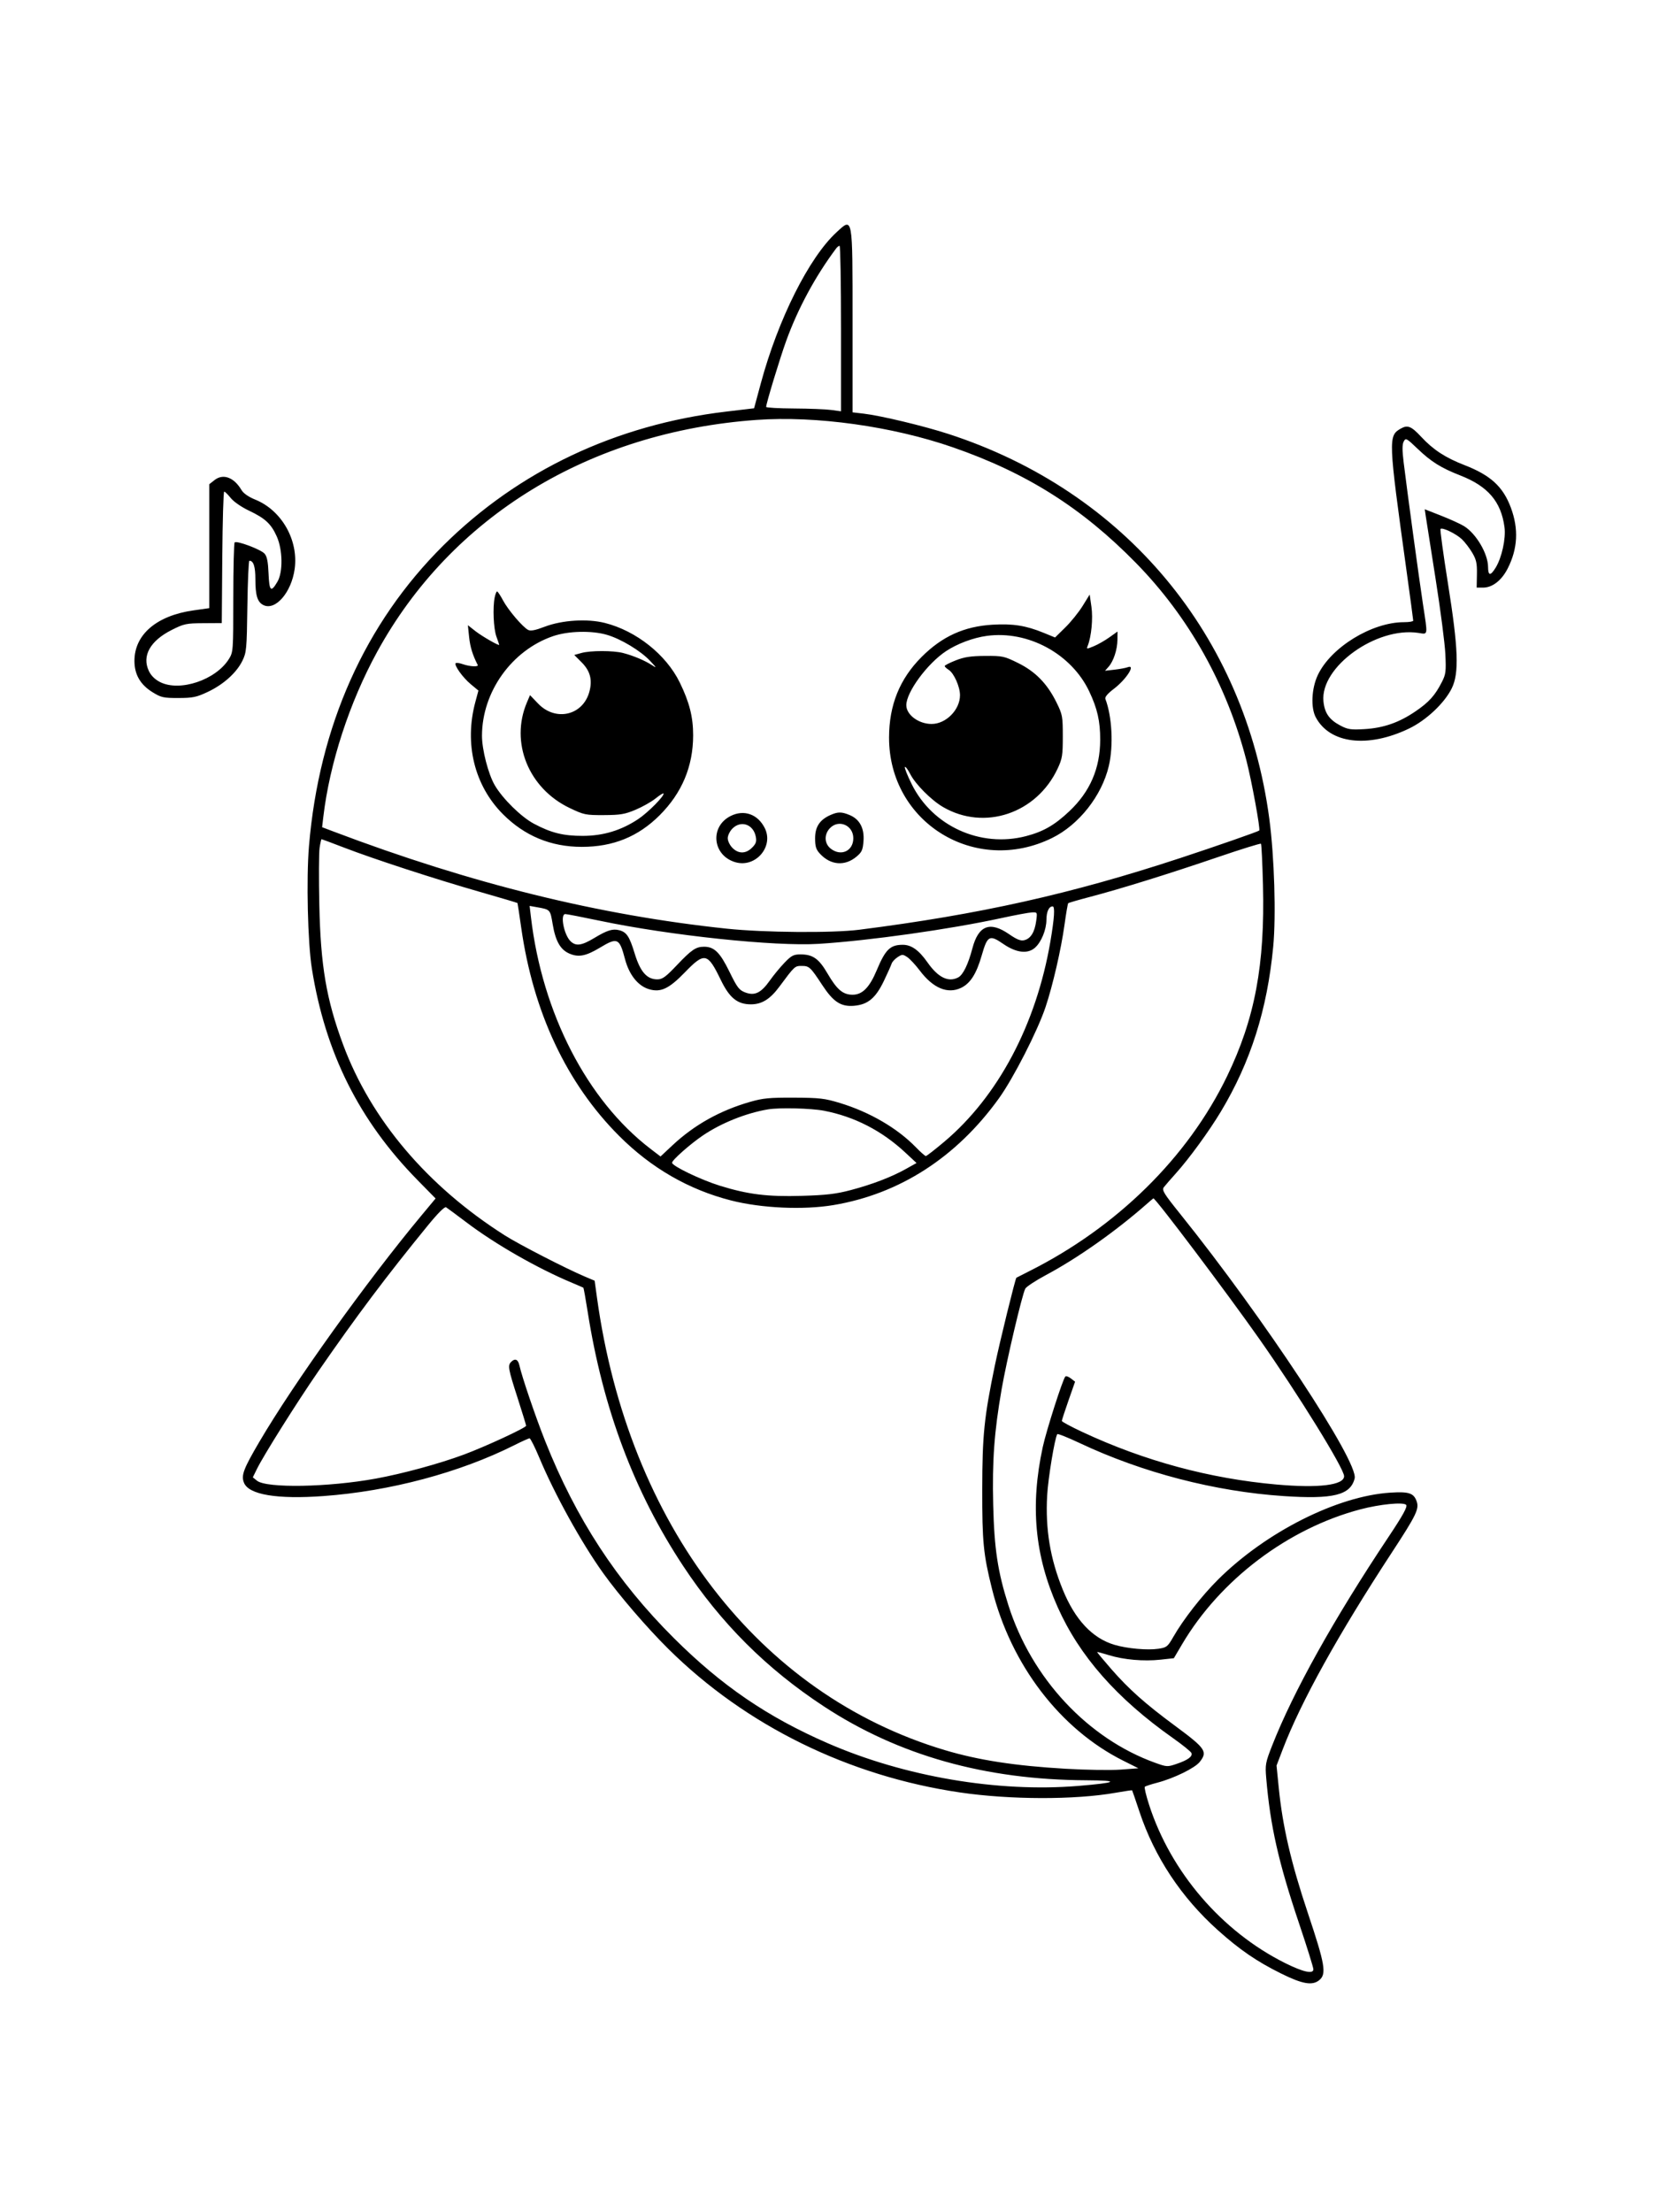 <svg xmlns="http://www.w3.org/2000/svg" width="864" height="1152" viewBox="0 0 864 1152" version="1.1">
	<path d="M 435.613 121.003 C 421.316 134.181, 405.258 166.227, 396.249 199.557 L 392.720 212.614 378.110 214.347 C 320.821 221.144, 270.080 245.157, 230.934 284 C 190.061 324.556, 166.148 378.042, 160.913 440.614 C 159.479 457.752, 160.262 490.860, 162.422 504.420 C 169.415 548.321, 187.039 583.567, 217.513 614.591 L 226.854 624.100 219.603 632.812 C 190.976 667.207, 153.074 720.118, 135.047 750.854 C 126.737 765.023, 125.501 768.332, 127.083 772.180 C 129.628 778.371, 144.331 780.818, 168.460 779.066 C 203.101 776.550, 239.575 766.814, 268.018 752.491 C 271.831 750.571, 275.333 749, 275.801 749 C 276.269 749, 278.583 753.613, 280.942 759.250 C 288.874 778.207, 302.858 803.466, 314.113 819.166 C 322.459 830.809, 336.930 847.633, 348.153 858.739 C 388.422 898.589, 441.890 924.884, 500 933.415 C 526.066 937.242, 559.783 937.310, 580.961 933.579 C 585.614 932.759, 589.502 932.181, 589.601 932.294 C 589.699 932.407, 591.429 937.450, 593.444 943.500 C 601.267 966.987, 615.195 988.036, 634.190 1005.074 C 645.586 1015.297, 654.422 1021.357, 667.161 1027.687 C 678.227 1033.185, 683.418 1034.102, 687.012 1031.191 C 690.959 1027.994, 690.143 1023.156, 681.100 996.128 C 672.366 970.029, 667.983 951.153, 665.967 930.958 L 664.815 919.416 668.044 910.958 C 677.468 886.272, 696.933 851.160, 724.842 808.500 C 737.605 788.990, 739.167 785.777, 737.795 781.843 C 736.281 777.499, 733.785 776.670, 724.075 777.288 C 696.452 779.046, 659.305 797.774, 634.430 822.484 C 625.894 830.963, 616.289 843.256, 611.062 852.391 C 608.134 857.509, 607.598 857.938, 603.334 858.577 C 597.602 859.437, 587.028 858.494, 580.435 856.536 C 568.889 853.108, 559.876 843.488, 553.463 827.750 C 546.943 811.749, 544.379 796.289, 545.351 778.826 C 545.852 769.813, 549.268 749.060, 550.617 746.825 C 550.842 746.454, 556.116 748.552, 562.338 751.487 C 594.960 766.874, 632.652 776.671, 668.466 779.072 C 694.383 780.809, 703.324 778.592, 705.495 769.890 C 707.629 761.339, 658.121 686.261, 614.787 632.333 C 606.009 621.409, 604.976 619.720, 606.142 618.213 C 606.870 617.271, 609.689 614.025, 612.406 611 C 619.371 603.244, 629.727 589.023, 635.870 578.778 C 651.332 552.992, 659.964 525.780, 663.079 493 C 664.619 476.797, 663.687 446.180, 661.050 426.347 C 648.338 330.732, 585.886 255.848, 493.951 225.984 C 481.048 221.793, 458.734 216.448, 449.750 215.397 L 444 214.725 444 167.062 C 444 111.852, 444.221 113.068, 435.613 121.003 M 435.495 129.327 C 424.673 143.766, 415.562 160.619, 409.451 177.500 C 406.137 186.657, 399 210.148, 399 211.899 C 399 212.306, 405.504 212.675, 413.453 212.719 C 421.402 212.763, 430.177 213.112, 432.953 213.494 L 438 214.188 438 171.094 C 438 147.392, 437.660 128, 437.245 128 C 436.830 128, 436.042 128.597, 435.495 129.327 M 394 218.672 C 307.028 224.901, 235.001 268.942, 196.389 339.500 C 181.989 365.814, 171.661 397.504, 168.376 425.454 L 167.752 430.764 173.626 432.989 C 245.301 460.142, 311.909 476.593, 378.573 483.608 C 397.937 485.645, 433.555 485.928, 447.500 484.154 C 510.251 476.174, 557.913 465.522, 615 446.720 C 633.444 440.646, 655.140 433.082, 655.804 432.495 C 656.492 431.885, 651.867 406.620, 649.117 395.970 C 638.967 356.666, 619.211 321.348, 591.607 293.158 C 563.532 264.488, 534.609 246.227, 496.196 232.918 C 464.642 221.986, 424.961 216.454, 394 218.672 M 729.500 223.195 C 722.940 226.915, 723.010 228.619, 732.507 297.190 C 734.428 311.062, 736 322.770, 736 323.206 C 736 323.643, 733.845 324, 731.210 324 C 714.406 324, 693.002 337.168, 686.252 351.660 C 683.041 358.552, 682.577 368.488, 685.232 373.500 C 692.533 387.283, 712.354 389.687, 733.809 379.393 C 742.787 375.085, 752.275 366.147, 756.082 358.413 C 759.963 350.527, 759.494 337.732, 754.076 303.757 C 751.643 288.498, 749.907 275.759, 750.218 275.448 C 751.170 274.497, 758.330 277.945, 761.339 280.803 C 762.901 282.286, 765.330 285.454, 766.738 287.842 C 768.871 291.460, 769.277 293.337, 769.170 299.092 L 769.043 306 772.374 306 C 777.251 306, 782.053 302.255, 785.234 295.972 C 790.437 285.694, 790.962 275.411, 786.849 264.355 C 782.788 253.438, 776.305 247.487, 762.735 242.218 C 752.712 238.325, 746.441 234.232, 740.153 227.476 C 734.981 221.919, 733.090 221.159, 729.500 223.195 M 731.050 229.907 C 730.245 231.410, 730.234 234.382, 731.010 240.739 C 732.882 256.084, 739.001 301.036, 741.036 314.396 C 743.648 331.546, 743.837 330.353, 738.636 329.573 C 716.736 326.289, 687.529 347.339, 689.242 365.172 C 689.831 371.294, 692.269 374.793, 698.059 377.828 C 701.933 379.859, 703.521 380.096, 710.500 379.690 C 720.487 379.109, 728.571 376.306, 737.172 370.443 C 744.275 365.600, 747.348 362.177, 750.963 355.080 C 752.981 351.117, 753.164 349.617, 752.731 340.580 C 752.466 335.036, 750.183 317.450, 747.658 301.500 C 745.133 285.550, 742.829 270.856, 742.537 268.847 L 742.007 265.194 750.566 268.554 C 755.273 270.402, 760.623 272.840, 762.455 273.972 C 768.784 277.884, 774.938 288.339, 774.978 295.250 C 775.005 299.883, 776.212 300.012, 778.896 295.668 C 782.115 290.460, 784.317 280.451, 783.539 274.567 C 781.772 261.218, 774.953 253.231, 760.500 247.584 C 750.495 243.675, 745.352 240.465, 738.329 233.742 C 732.467 228.130, 732.103 227.939, 731.050 229.907 M 111.734 249.994 L 109 252.145 109 284.417 L 109 316.688 100.786 317.850 C 81.525 320.574, 69.973 330.481, 70.016 344.239 C 70.038 351.279, 73.097 356.547, 79.436 360.465 C 83.916 363.233, 85.102 363.498, 92.924 363.482 C 100.438 363.466, 102.327 363.074, 108.180 360.317 C 116.348 356.470, 123.138 350.385, 126.200 344.169 C 128.370 339.764, 128.519 338.156, 128.829 315.750 C 129.010 302.688, 129.483 292, 129.879 292 C 132.022 292, 133 295.020, 133 301.635 C 133 309.946, 134.035 313.413, 136.990 314.995 C 143.244 318.342, 151.758 308.662, 153.463 296.267 C 155.525 281.275, 146.699 265.753, 132.943 260.177 C 129.428 258.752, 126.792 256.919, 125.769 255.185 C 121.855 248.560, 116.212 246.472, 111.734 249.994 M 115.763 290.231 L 115.500 324.462 105.892 324.522 C 96.981 324.578, 95.787 324.833, 89.430 328.041 C 78.174 333.722, 73.804 341.571, 77.528 349.418 C 78.669 351.821, 80.684 353.818, 83.331 355.169 C 93.595 360.405, 112.421 354.100, 119.234 343.143 C 121.449 339.583, 121.500 338.862, 121.500 311.338 C 121.500 295.848, 121.819 282.855, 122.208 282.463 C 123.264 281.401, 135.770 286.088, 137.768 288.296 C 139.047 289.708, 139.593 292.417, 139.855 298.653 C 140.243 307.902, 141.100 308.691, 144.491 302.920 C 147.418 297.937, 147.248 286.315, 144.146 279.368 C 141.213 272.798, 138.132 269.935, 129.656 265.909 C 125.717 264.038, 121.685 261.245, 120.156 259.329 C 118.695 257.498, 117.168 256, 116.763 256 C 116.358 256, 115.908 271.404, 115.763 290.231 M 257.625 311.125 C 256.547 316.514, 257.027 327.331, 258.529 331.500 C 259.321 333.700, 259.977 335.622, 259.985 335.770 C 260.027 336.522, 250.998 331.339, 247.585 328.652 L 243.670 325.571 244.319 331.779 C 244.859 336.944, 246.156 341.152, 248.781 346.250 C 249.359 347.373, 244.739 347.153, 241.098 345.884 C 239.338 345.271, 237.645 345.022, 237.335 345.332 C 236.347 346.320, 240.986 352.823, 245.144 356.276 L 249.163 359.615 247.562 365.557 C 241.714 387.258, 247.048 409.019, 261.866 423.921 C 273.179 435.297, 286.913 441, 303 441 C 319.310 441, 332.378 435.693, 343.541 424.537 C 355.167 412.917, 360.954 399.126, 360.985 382.960 C 361.004 373.420, 359.041 365.667, 353.996 355.359 C 346.906 340.874, 331.322 328.498, 315 324.391 C 305.820 322.081, 292.732 322.906, 283.662 326.367 C 278.711 328.256, 276.329 328.711, 275.030 328.016 C 272.121 326.459, 264.593 317.594, 261.951 312.613 C 260.605 310.076, 259.221 308, 258.877 308 C 258.532 308, 257.969 309.406, 257.625 311.125 M 563.819 315.556 C 561.795 318.825, 557.738 323.855, 554.804 326.734 L 549.470 331.968 543.485 329.518 C 534.316 325.765, 527.581 324.694, 517.004 325.306 C 502.177 326.164, 490.724 331.351, 480.010 342.062 C 468.563 353.504, 463.044 367.137, 463.015 384.040 C 462.938 428.328, 507.933 456.059, 547.926 436.372 C 561.920 429.484, 573.808 414.400, 577.463 398.897 C 579.939 388.392, 579.158 373.068, 575.685 364 C 575.304 363.005, 576.790 361.221, 580.101 358.699 C 586.621 353.733, 591.710 345.736, 587.250 347.464 C 586.288 347.837, 583.250 348.402, 580.500 348.720 L 575.500 349.298 577.345 347.215 C 579.925 344.303, 581.904 338.281, 581.956 333.188 L 582 328.876 577.750 331.903 C 575.413 333.569, 571.752 335.653, 569.616 336.535 C 565.918 338.062, 565.768 338.052, 566.467 336.319 C 568.381 331.575, 569.291 322.101, 568.418 316.012 L 567.500 309.613 563.819 315.556 M 288 331.285 C 266.494 338.673, 251.075 360.270, 251.015 383.090 C 250.996 390.347, 254.285 403.099, 257.677 408.914 C 261.753 415.904, 271.418 425.411, 278.031 428.936 C 286.995 433.714, 293.358 435.298, 303.500 435.278 C 314.185 435.257, 323.475 432.447, 332.364 426.546 C 337.561 423.097, 346.426 414.093, 345.518 413.185 C 345.306 412.973, 343.413 414.181, 341.311 415.870 C 339.209 417.559, 334.567 420.173, 330.995 421.678 C 325.415 424.030, 323.091 424.421, 314.500 424.458 C 304.973 424.498, 304.130 424.323, 296.678 420.765 C 275.238 410.528, 265.562 386.598, 274.432 365.748 L 276.029 361.995 280.264 366.409 C 289.373 375.900, 303.614 372.573, 306.953 360.175 C 308.606 354.034, 307.368 349.368, 302.900 344.900 L 299.074 341.074 302.787 340.042 C 307.571 338.714, 319.365 338.717, 324.500 340.048 C 329.840 341.433, 335.830 343.953, 339.500 346.358 C 342.153 348.097, 342.037 347.834, 338.500 344.081 C 333.579 338.859, 323.323 332.686, 316.068 330.578 C 308.079 328.257, 295.922 328.563, 288 331.285 M 513.951 331.126 C 506.875 332.085, 498.555 335.197, 492.698 339.077 C 482.939 345.540, 472 360.413, 472 367.216 C 472 372.235, 478.412 377, 485.167 377 C 492.685 377, 499.974 369.610, 499.962 362 C 499.955 357.590, 496.794 350.513, 494.073 348.814 C 492.933 348.102, 492 347.209, 492 346.831 C 492 346.453, 494.587 345.127, 497.750 343.884 C 502.234 342.122, 505.604 341.611, 513.052 341.562 C 522.140 341.503, 522.973 341.683, 530.223 345.266 C 539.283 349.743, 545.421 356.047, 550.229 365.813 C 553.324 372.098, 553.500 373.048, 553.500 383.478 C 553.500 393.351, 553.220 395.098, 550.812 400.235 C 539.841 423.645, 512.669 432.771, 491.160 420.270 C 485.016 416.700, 476.759 408.408, 474.040 403.078 C 472.841 400.728, 471.593 399.074, 471.266 399.401 C 470.939 399.728, 472.538 403.764, 474.820 408.369 C 485.639 430.203, 510.603 441.563, 534.284 435.426 C 543.318 433.086, 549.217 429.704, 556.887 422.468 C 567.690 412.277, 572.925 400.183, 572.976 385.299 C 573.008 375.617, 571.502 368.965, 567.245 360 C 557.963 340.447, 535.396 328.221, 513.951 331.126 M 380.467 424.948 C 369.463 430.531, 371.082 445.582, 383.057 449.016 C 393.508 452.014, 403.084 440.863, 398.306 431.259 C 394.674 423.959, 387.454 421.404, 380.467 424.948 M 432.500 424.412 C 426.917 426.893, 424.500 430.545, 424.500 436.500 C 424.500 440.806, 424.984 442.363, 427 444.548 C 432.567 450.582, 439.960 451.184, 446.050 446.099 C 448.845 443.766, 449.361 442.616, 449.708 437.942 C 450.201 431.292, 447.705 426.610, 442.510 424.440 C 438.313 422.686, 436.395 422.681, 432.500 424.412 M 381.455 431.455 C 380.105 432.805, 379 435.075, 379 436.500 C 379 437.925, 380.105 440.195, 381.455 441.545 C 384.623 444.714, 388.418 444.673, 391.657 441.434 C 393.727 439.364, 394.105 438.252, 393.609 435.684 C 392.368 429.258, 385.901 427.008, 381.455 431.455 M 432.174 431.314 C 429.098 434.589, 429.302 439.306, 432.635 441.927 C 437.984 446.135, 444.400 443.175, 444.400 436.500 C 444.400 429.707, 436.738 426.457, 432.174 431.314 M 166.442 441.539 C 166.068 444.035, 166.005 457.423, 166.303 471.289 C 166.984 503.019, 169.965 520.512, 178.693 544 C 193.214 583.082, 222.661 617.793, 263 643.381 C 270.437 648.099, 294.804 660.627, 304.593 664.767 L 309.686 666.920 310.901 675.710 C 327.253 793.966, 395.219 882.401, 492 911.348 C 509.588 916.609, 528.627 919.547, 555.069 921.081 C 565.720 921.700, 578.584 921.894, 583.656 921.514 L 592.877 920.823 584.947 916.854 C 552.130 900.428, 526.489 866.881, 516.652 827.500 C 512.127 809.388, 511.498 802.980, 511.543 775.500 C 511.590 747.284, 512.529 738.085, 518.127 711 C 520.613 698.973, 528.753 665.827, 529.333 665.369 C 529.425 665.296, 532.348 663.809, 535.829 662.064 C 581.684 639.077, 618.591 602.755, 639.030 560.500 C 653.542 530.497, 658.821 502.376, 657.750 460.760 C 657.455 449.276, 656.984 439.651, 656.705 439.371 C 656.425 439.091, 646.361 442.217, 634.341 446.317 C 608.733 455.051, 583.725 462.831, 567.981 466.961 C 561.811 468.580, 556.563 470.104, 556.320 470.346 C 556.078 470.589, 555.204 475.673, 554.379 481.644 C 552.622 494.364, 548.279 513.185, 544.490 524.500 C 540.359 536.836, 527.778 561.464, 520.266 571.915 C 498.196 602.625, 468.498 621.780, 434.015 627.546 C 418.372 630.162, 396.535 629.172, 380.713 625.130 C 358.675 619.500, 339.162 608.248, 322.463 591.541 C 295.121 564.186, 277.693 527.116, 271.434 483 C 270.459 476.125, 269.588 470.389, 269.500 470.252 C 269.411 470.116, 260.599 467.501, 249.919 464.441 C 226.602 457.761, 194.734 447.372, 179.151 441.371 C 172.909 438.967, 167.649 437, 167.462 437 C 167.276 437, 166.816 439.043, 166.442 441.539 M 276.515 477.622 C 282.392 527.640, 305.808 573.018, 338.747 598.221 L 343.994 602.235 350.266 596.368 C 361.573 585.791, 374.954 578.306, 390.605 573.801 C 397.316 571.870, 400.749 571.539, 413.500 571.598 C 426.835 571.659, 429.490 571.968, 437.421 574.379 C 452.923 579.091, 467.309 587.471, 476.958 597.408 C 479.410 599.934, 481.757 602, 482.174 602 C 482.591 602, 486.885 598.672, 491.716 594.604 C 519.761 570.992, 539.646 533.519, 547.020 490.385 C 549.120 478.098, 549.512 472, 548.200 472 C 546.268 472, 544.998 474.738, 544.978 478.950 C 544.953 484.144, 542.330 490.567, 539.036 493.500 C 535.218 496.900, 529.262 496.201, 522.528 491.564 C 515.309 486.592, 514.250 487.153, 511.278 497.525 C 508.530 507.119, 505.326 512.143, 500.492 514.437 C 493.508 517.751, 485.954 514.595, 479.080 505.490 C 476.803 502.474, 473.829 499.279, 472.470 498.389 C 470.188 496.893, 469.805 496.898, 467.446 498.443 C 466.042 499.364, 464.650 500.878, 464.354 501.808 C 464.058 502.739, 462.261 506.756, 460.361 510.735 C 456.037 519.789, 451.956 523.179, 444.678 523.763 C 437.914 524.305, 433.980 521.725, 428.242 512.986 C 422.073 503.590, 421.442 503, 417.552 503 C 413.913 503, 413.910 503.002, 405.750 513.989 C 401.030 520.342, 396.705 523, 391.084 523 C 384.020 523, 379.919 519.675, 375.363 510.252 C 368.500 496.057, 366.945 495.736, 356.643 506.378 C 348.372 514.922, 344.068 516.936, 337.982 515.113 C 332.248 513.395, 327.651 507.619, 325.492 499.421 C 322.607 488.466, 321.573 487.995, 312.453 493.486 C 305.210 497.848, 301.397 498.611, 296.684 496.641 C 291.896 494.641, 289.330 490.190, 287.835 481.288 C 286.539 473.576, 286.616 473.660, 279.662 472.426 L 275.824 471.744 276.515 477.622 M 521.500 478.089 C 494.650 483.930, 452.761 489.839, 426.434 491.500 C 403.669 492.935, 348.840 487.146, 312.159 479.435 C 303.172 477.546, 295.185 476, 294.409 476 C 291.635 476, 293.644 486.644, 297.065 490.065 C 299.852 492.852, 302.837 492.470, 309.462 488.481 C 316.188 484.430, 319.021 483.537, 322.430 484.393 C 326.327 485.371, 327.811 487.590, 330.530 496.505 C 333.446 506.067, 336.885 510, 342.327 510 C 344.973 510.001, 346.663 508.774, 352.500 502.618 C 360.153 494.546, 362.439 492.997, 366.684 493.005 C 371.982 493.015, 374.974 495.958, 379.869 505.974 C 383.953 514.329, 384.932 515.610, 388.156 516.824 C 393.076 518.676, 396.361 517.061, 400.988 510.518 C 402.920 507.786, 406.353 503.627, 408.618 501.276 C 412.178 497.580, 413.304 497, 416.918 497 C 423.326 497, 426.451 499.210, 430.961 506.934 C 435.896 515.382, 438.993 518, 444.058 518 C 449.105 518, 452.857 514.195, 456.568 505.312 C 461.107 494.448, 463.604 492, 470.143 492 C 474.673 492, 478.543 494.762, 483.083 501.234 C 488.585 509.078, 493.978 511.688, 499.062 508.967 C 501.571 507.624, 504.233 502.152, 506.420 493.844 C 509.556 481.924, 515.532 479.590, 525.441 486.415 C 529.635 489.303, 531.576 490.072, 533.473 489.596 C 536.771 488.768, 538.841 485.436, 539.630 479.685 C 540.269 475.019, 540.260 475.001, 537.386 475.130 C 535.799 475.202, 528.650 476.533, 521.500 478.089 M 400 577.693 C 388.568 579.614, 375.570 584.824, 366 591.320 C 359.385 595.810, 350 604.120, 350 605.486 C 350 607.174, 364.982 614.381, 374.864 617.446 C 389.531 621.994, 399.735 623.260, 417.500 622.735 C 430.350 622.355, 435.385 621.764, 443.074 619.733 C 454.270 616.776, 464.328 612.914, 471.912 608.662 L 477.323 605.627 471.433 600.144 C 459.244 588.798, 444.983 581.468, 429.162 578.416 C 422.395 577.110, 405.899 576.701, 400 577.693 M 597 627.156 C 580.947 641.261, 561.144 655.212, 544.732 663.979 C 539.360 666.849, 534.514 670.040, 533.962 671.071 C 532.310 674.158, 524.238 708.481, 521.632 723.500 C 517.784 745.682, 516.695 760.630, 517.251 783.666 C 517.802 806.540, 519.608 818.444, 525.188 836 C 537.256 873.969, 566.534 905.355, 601.673 917.992 C 607.615 920.129, 608.026 920.151, 612.673 918.574 C 618.633 916.551, 621.202 914.679, 620.491 912.877 C 620.192 912.120, 615.844 908.607, 610.829 905.071 C 581.624 884.480, 562.218 862.435, 550.831 836.915 C 538.881 810.135, 536.452 784.087, 543.058 753.563 C 544.936 744.888, 553.481 718.207, 554.830 716.804 C 555.199 716.421, 556.489 716.871, 557.698 717.804 L 559.897 719.500 556.448 729.344 C 554.552 734.758, 553 739.529, 553 739.947 C 553 740.365, 557.837 742.966, 563.750 745.726 C 596.022 760.796, 629.988 769.979, 664.849 773.062 C 686.893 775.011, 700 773.386, 700 768.704 C 700 764.715, 675.982 725.861, 655.676 697 C 638.866 673.109, 601.692 623.799, 600.672 624.041 C 600.577 624.063, 598.925 625.465, 597 627.156 M 222.757 638.234 C 201.100 664.758, 185.613 685.386, 165.684 714.249 C 154.675 730.193, 137.320 757.794, 133.831 764.907 L 131.670 769.314 133.830 771.063 C 138.773 775.066, 171.063 774.492, 195.769 769.962 C 209.940 767.364, 228.850 762.205, 241.640 757.447 C 252.908 753.256, 274 743.480, 274 742.449 C 274 742.070, 271.975 735.470, 269.500 727.784 C 264.661 712.757, 264.357 711.043, 266.200 709.200 C 268.219 707.181, 269.808 707.852, 270.503 711.015 C 271.808 716.954, 278.878 737.732, 283.888 750.346 C 300 790.918, 321.214 823.406, 350.932 853.015 C 375.823 877.816, 399.701 894.120, 431.204 907.825 C 471.097 925.180, 519.605 933.445, 561.444 930.017 C 582.033 928.329, 583.755 927.141, 565.722 927.063 C 513.090 926.838, 467.914 914.111, 429 888.548 C 399.195 868.969, 375.547 845.368, 355.808 815.500 C 330.270 776.859, 314.032 733.649, 306.068 683.143 C 304.997 676.347, 303.981 670.689, 303.810 670.569 C 303.640 670.450, 301.025 669.316, 298 668.049 C 279.887 660.467, 258.024 647.965, 243 636.597 C 237.775 632.644, 232.969 629.085, 232.320 628.688 C 231.574 628.233, 228.053 631.748, 222.757 638.234 M 708.500 785.981 C 670.794 795.920, 635.451 822.651, 615.642 856.214 L 611.341 863.500 604.421 864.259 C 595.707 865.215, 585.239 864.305, 577.543 861.924 C 574.267 860.910, 571.497 860.175, 571.388 860.290 C 571.279 860.406, 574.634 864.444, 578.845 869.264 C 587.952 879.690, 596.461 887.254, 612 898.736 C 627.913 910.495, 629.036 912.142, 624.806 917.520 C 622.297 920.710, 611.262 926.099, 602.653 928.339 C 599.437 929.176, 596.536 930.131, 596.206 930.460 C 595.877 930.790, 596.873 934.984, 598.419 939.780 C 609.721 974.827, 636.239 1005.723, 669.160 1022.200 C 678.613 1026.932, 684 1028.131, 684 1025.504 C 684 1024.537, 680.638 1013.761, 676.530 1001.556 C 665.821 969.745, 661.569 950.935, 659.448 925.985 C 658.848 918.922, 659.033 917.898, 662.529 908.985 C 673.495 881.023, 694.690 843.019, 723.033 800.500 C 730.744 788.932, 733.173 784.506, 732.293 783.627 C 730.775 782.108, 718.635 783.310, 708.500 785.981" stroke="none" fill="black" fill-rule="evenodd"/>
</svg>